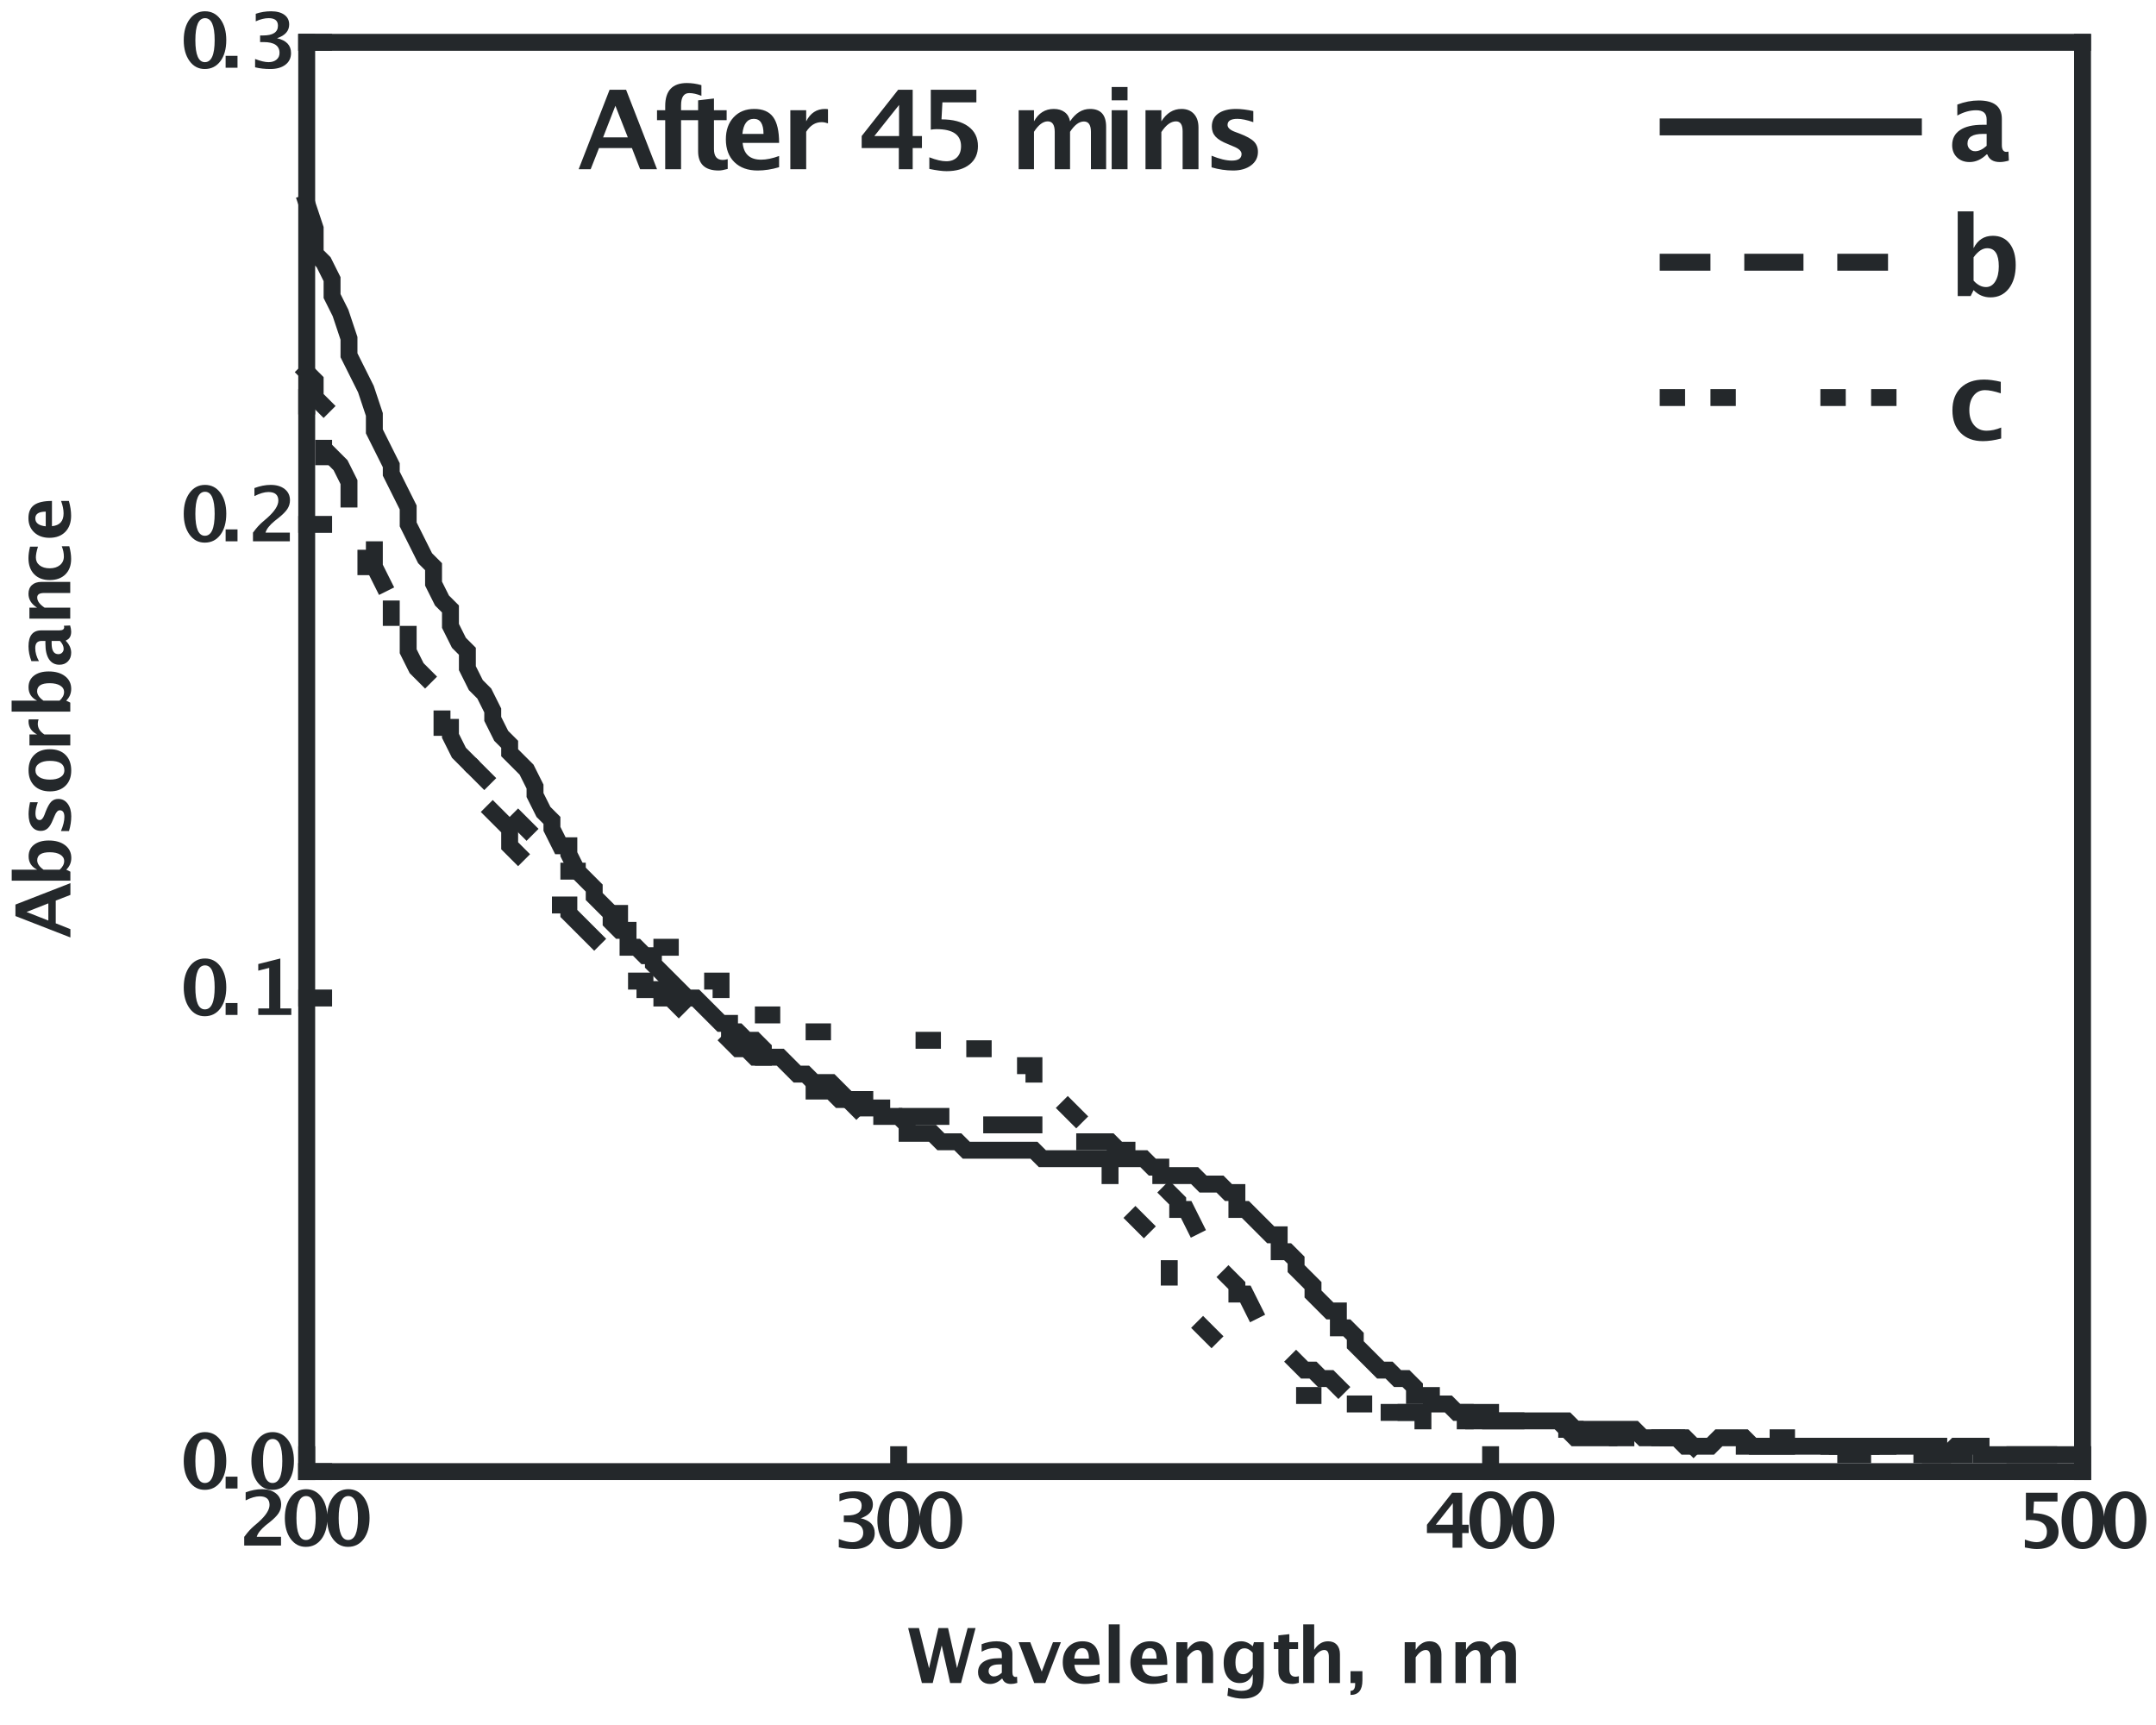 <?xml version="1.0" encoding="UTF-8"?>
<!DOCTYPE svg PUBLIC '-//W3C//DTD SVG 1.0//EN'
          'http://www.w3.org/TR/2001/REC-SVG-20010904/DTD/svg10.dtd'>
<svg stroke-dasharray="none" shape-rendering="auto" xmlns="http://www.w3.org/2000/svg" font-family="'Dialog'" text-rendering="auto" width="90" fill-opacity="1" color-interpolation="auto" color-rendering="auto" preserveAspectRatio="xMidYMid meet" font-size="12px" viewBox="0 0 90 72" fill="black" xmlns:xlink="http://www.w3.org/1999/xlink" stroke="black" image-rendering="auto" stroke-miterlimit="10" stroke-linecap="square" stroke-linejoin="miter" font-style="normal" stroke-width="1" height="72" stroke-dashoffset="0" font-weight="normal" stroke-opacity="1"
><!--Generated by the Batik Graphics2D SVG Generator--><defs id="genericDefs"
  /><g
  ><defs id="defs1"
    ><clipPath clipPathUnits="userSpaceOnUse" id="clipPath1"
      ><path d="M-0.953 -0.004 L190.365 -0.004 L190.365 151.633 L-0.953 151.633 L-0.953 -0.004 Z"
      /></clipPath
      ><clipPath clipPathUnits="userSpaceOnUse" id="clipPath2"
      ><path d="M-0.008 0 L-0.008 202.177 L253.393 202.177 L253.393 0 Z"
      /></clipPath
      ><clipPath clipPathUnits="userSpaceOnUse" id="clipPath3"
      ><path d="M-0.008 0 L-0.008 202.177 L253.297 202.177 L253.297 0 Z"
      /></clipPath
      ><clipPath clipPathUnits="userSpaceOnUse" id="clipPath4"
      ><path d="M-0.029 0 L-0.029 202.177 L253.372 202.177 L253.372 0 Z"
      /></clipPath
      ><clipPath clipPathUnits="userSpaceOnUse" id="clipPath5"
      ><path d="M-0.029 0 L-0.029 202.177 L253.276 202.177 L253.276 0 Z"
      /></clipPath
      ><clipPath clipPathUnits="userSpaceOnUse" id="clipPath6"
      ><path d="M-0.049 0 L-0.049 202.177 L253.351 202.177 L253.351 0 Z"
      /></clipPath
      ><clipPath clipPathUnits="userSpaceOnUse" id="clipPath7"
      ><path d="M-0.049 0 L-0.049 202.177 L253.256 202.177 L253.256 0 Z"
      /></clipPath
      ><clipPath clipPathUnits="userSpaceOnUse" id="clipPath8"
      ><path d="M-0.07 0 L-0.07 202.177 L253.331 202.177 L253.331 0 Z"
      /></clipPath
      ><clipPath clipPathUnits="userSpaceOnUse" id="clipPath9"
      ><path d="M-0.07 0 L-0.07 202.177 L253.235 202.177 L253.235 0 Z"
      /></clipPath
      ><clipPath clipPathUnits="userSpaceOnUse" id="clipPath10"
      ><path d="M-0.006 0 L-0.006 202.177 L253.395 202.177 L253.395 0 Z"
      /></clipPath
      ><clipPath clipPathUnits="userSpaceOnUse" id="clipPath11"
      ><path d="M-0.006 0 L-0.006 202.177 L253.299 202.177 L253.299 0 Z"
      /></clipPath
      ><clipPath clipPathUnits="userSpaceOnUse" id="clipPath12"
      ><path d="M0 0 L0 202.177 L253.333 202.177 L253.333 0 Z"
      /></clipPath
      ><clipPath clipPathUnits="userSpaceOnUse" id="clipPath13"
      ><path d="M0 0 L0 202.177 L253.23 202.177 L253.23 0 Z"
      /></clipPath
      ><clipPath clipPathUnits="userSpaceOnUse" id="clipPath14"
      ><path d="M-0.066 0 L-0.066 202.177 L253.334 202.177 L253.334 0 Z"
      /></clipPath
      ><clipPath clipPathUnits="userSpaceOnUse" id="clipPath15"
      ><path d="M-0.066 0 L-0.066 202.177 L253.238 202.177 L253.238 0 Z"
      /></clipPath
      ><clipPath clipPathUnits="userSpaceOnUse" id="clipPath16"
      ><path d="M-0.02 0 L-0.02 202.177 L253.381 202.177 L253.381 0 Z"
      /></clipPath
      ><clipPath clipPathUnits="userSpaceOnUse" id="clipPath17"
      ><path d="M-0.02 0 L-0.02 202.177 L253.285 202.177 L253.285 0 Z"
      /></clipPath
      ><clipPath clipPathUnits="userSpaceOnUse" id="clipPath18"
      ><path d="M118.029 104 L-84.202 104 L-84.202 357.333 L118.029 357.333 Z"
      /></clipPath
      ><clipPath clipPathUnits="userSpaceOnUse" id="clipPath19"
      ><path d="M118.029 104 L-84.202 104 L-84.202 357.23 L118.029 357.23 Z"
      /></clipPath
      ><clipPath clipPathUnits="userSpaceOnUse" id="clipPath20"
      ><path d="M112.028 98 L-90.203 98 L-90.203 351.333 L112.028 351.333 Z"
      /></clipPath
      ><clipPath clipPathUnits="userSpaceOnUse" id="clipPath21"
      ><path d="M112.028 98 L-90.203 98 L-90.203 351.23 L112.028 351.23 Z"
      /></clipPath
      ><clipPath clipPathUnits="userSpaceOnUse" id="clipPath22"
      ><path d="M106.026 92 L-96.205 92 L-96.205 345.333 L106.026 345.333 Z"
      /></clipPath
      ><clipPath clipPathUnits="userSpaceOnUse" id="clipPath23"
      ><path d="M106.026 92 L-96.205 92 L-96.205 345.23 L106.026 345.23 Z"
      /></clipPath
      ><clipPath clipPathUnits="userSpaceOnUse" id="clipPath24"
      ><path d="M101.025 87 L-101.206 87 L-101.206 340.333 L101.025 340.333 Z"
      /></clipPath
      ><clipPath clipPathUnits="userSpaceOnUse" id="clipPath25"
      ><path d="M101.025 87 L-101.206 87 L-101.206 340.23 L101.025 340.23 Z"
      /></clipPath
      ><clipPath clipPathUnits="userSpaceOnUse" id="clipPath26"
      ><path d="M96.024 82 L-106.207 82 L-106.207 335.333 L96.024 335.333 Z"
      /></clipPath
      ><clipPath clipPathUnits="userSpaceOnUse" id="clipPath27"
      ><path d="M96.024 82 L-106.207 82 L-106.207 335.23 L96.024 335.23 Z"
      /></clipPath
      ><clipPath clipPathUnits="userSpaceOnUse" id="clipPath28"
      ><path d="M92.022 78 L-110.209 78 L-110.209 331.333 L92.022 331.333 Z"
      /></clipPath
      ><clipPath clipPathUnits="userSpaceOnUse" id="clipPath29"
      ><path d="M92.022 78 L-110.209 78 L-110.209 331.23 L92.022 331.23 Z"
      /></clipPath
      ><clipPath clipPathUnits="userSpaceOnUse" id="clipPath30"
      ><path d="M86.021 72 L-116.21 72 L-116.21 325.333 L86.021 325.333 Z"
      /></clipPath
      ><clipPath clipPathUnits="userSpaceOnUse" id="clipPath31"
      ><path d="M86.021 72 L-116.21 72 L-116.21 325.23 L86.021 325.23 Z"
      /></clipPath
      ><clipPath clipPathUnits="userSpaceOnUse" id="clipPath32"
      ><path d="M81.02 67 L-121.211 67 L-121.211 320.333 L81.02 320.333 Z"
      /></clipPath
      ><clipPath clipPathUnits="userSpaceOnUse" id="clipPath33"
      ><path d="M81.02 67 L-121.211 67 L-121.211 320.23 L81.02 320.23 Z"
      /></clipPath
      ><clipPath clipPathUnits="userSpaceOnUse" id="clipPath34"
      ><path d="M76.018 62 L-126.213 62 L-126.213 315.333 L76.018 315.333 Z"
      /></clipPath
      ><clipPath clipPathUnits="userSpaceOnUse" id="clipPath35"
      ><path d="M76.018 62 L-126.213 62 L-126.213 315.23 L76.018 315.23 Z"
      /></clipPath
      ><clipPath clipPathUnits="userSpaceOnUse" id="clipPath36"
      ><path d="M71.017 57 L-131.214 57 L-131.214 310.333 L71.017 310.333 Z"
      /></clipPath
      ><clipPath clipPathUnits="userSpaceOnUse" id="clipPath37"
      ><path d="M71.017 57 L-131.214 57 L-131.214 310.23 L71.017 310.23 Z"
      /></clipPath
      ><clipPath clipPathUnits="userSpaceOnUse" id="clipPath38"
      ><path d="M-0.031 0 L-0.031 202.177 L253.37 202.177 L253.37 0 Z"
      /></clipPath
      ><clipPath clipPathUnits="userSpaceOnUse" id="clipPath39"
      ><path d="M-0.031 0 L-0.031 202.177 L253.274 202.177 L253.274 0 Z"
      /></clipPath
    ></defs
    ><g fill="rgb(36,40,43)" transform="scale(0.47,0.47) translate(0.953,0.004) matrix(0.75,0,0,0.75,0.006,0)" stroke="rgb(36,40,43)"
    ><path d="M27.641 183 L27.641 181.969 L27.719 181.875 Q28.234 181.172 28.781 180.703 L29.328 180.234 Q30.641 179.062 30.641 178.188 Q30.641 177.172 29.469 177.172 Q28.766 177.172 27.812 177.656 L27.812 176.703 Q28.812 176.328 29.734 176.328 Q30.766 176.328 31.391 176.82 Q32.016 177.312 32.016 178.141 Q32.016 178.703 31.711 179.172 Q31.406 179.641 30.641 180.25 L30.203 180.594 Q29.297 181.344 29.125 181.969 L32 181.969 L32 183 L27.641 183 ZM34.938 183.156 Q33.828 183.156 33.141 182.211 Q32.453 181.266 32.453 179.75 Q32.453 178.219 33.148 177.273 Q33.844 176.328 34.969 176.328 Q36.094 176.328 36.789 177.266 Q37.484 178.203 37.484 179.734 Q37.484 181.297 36.789 182.227 Q36.094 183.156 34.938 183.156 ZM34.953 182.344 Q36.109 182.344 36.109 179.75 Q36.109 177.141 34.969 177.141 Q33.828 177.141 33.828 179.75 Q33.828 182.344 34.953 182.344 ZM39.938 183.156 Q38.828 183.156 38.141 182.211 Q37.453 181.266 37.453 179.75 Q37.453 178.219 38.148 177.273 Q38.844 176.328 39.969 176.328 Q41.094 176.328 41.789 177.266 Q42.484 178.203 42.484 179.734 Q42.484 181.297 41.789 182.227 Q41.094 183.156 39.938 183.156 ZM39.953 182.344 Q41.109 182.344 41.109 179.75 Q41.109 177.141 39.969 177.141 Q38.828 177.141 38.828 179.75 Q38.828 182.344 39.953 182.344 Z" stroke="none" clip-path="url(#clipPath3)"
    /></g
    ><g fill="rgb(36,40,43)" transform="matrix(0.353,0,0,0.353,0.459,0.002)" stroke="rgb(36,40,43)"
    ><path d="M97.891 182.953 L97.891 181.969 Q98.859 182.344 99.484 182.344 Q100.062 182.344 100.422 182.047 Q100.781 181.75 100.781 181.25 Q100.781 179.969 98.891 179.969 L98.484 179.969 L98.484 179.188 L98.828 179.188 Q100.594 179.188 100.594 178.031 Q100.594 177.141 99.5 177.141 Q98.781 177.141 97.969 177.516 L97.969 176.625 Q98.828 176.328 99.781 176.328 Q100.781 176.328 101.352 176.742 Q101.922 177.156 101.922 177.891 Q101.922 179.031 100.484 179.516 Q102.141 179.891 102.141 181.266 Q102.141 182.141 101.477 182.648 Q100.812 183.156 99.688 183.156 Q98.719 183.156 97.891 182.953 ZM104.938 183.156 Q103.828 183.156 103.141 182.211 Q102.453 181.266 102.453 179.75 Q102.453 178.219 103.148 177.273 Q103.844 176.328 104.969 176.328 Q106.094 176.328 106.789 177.266 Q107.484 178.203 107.484 179.734 Q107.484 181.297 106.789 182.227 Q106.094 183.156 104.938 183.156 ZM104.953 182.344 Q106.109 182.344 106.109 179.75 Q106.109 177.141 104.969 177.141 Q103.828 177.141 103.828 179.75 Q103.828 182.344 104.953 182.344 ZM109.938 183.156 Q108.828 183.156 108.141 182.211 Q107.453 181.266 107.453 179.75 Q107.453 178.219 108.148 177.273 Q108.844 176.328 109.969 176.328 Q111.094 176.328 111.789 177.266 Q112.484 178.203 112.484 179.734 Q112.484 181.297 111.789 182.227 Q111.094 183.156 109.938 183.156 ZM109.953 182.344 Q111.109 182.344 111.109 179.75 Q111.109 177.141 109.969 177.141 Q108.828 177.141 108.828 179.75 Q108.828 182.344 109.953 182.344 Z" stroke="none" clip-path="url(#clipPath5)"
    /></g
    ><g fill="rgb(36,40,43)" transform="matrix(0.353,0,0,0.353,0.466,0.002)" stroke="rgb(36,40,43)"
    ><path d="M170.453 183 L170.453 181.266 L167.422 181.266 L167.422 180.281 L170.406 176.5 L171.594 176.5 L171.594 180.281 L172.359 180.281 L172.359 181.266 L171.594 181.266 L171.594 183 L170.453 183 ZM168.469 180.281 L170.484 180.281 L170.484 177.734 L168.469 180.281 ZM174.938 183.156 Q173.828 183.156 173.141 182.211 Q172.453 181.266 172.453 179.75 Q172.453 178.219 173.148 177.273 Q173.844 176.328 174.969 176.328 Q176.094 176.328 176.789 177.266 Q177.484 178.203 177.484 179.734 Q177.484 181.297 176.789 182.227 Q176.094 183.156 174.938 183.156 ZM174.953 182.344 Q176.109 182.344 176.109 179.75 Q176.109 177.141 174.969 177.141 Q173.828 177.141 173.828 179.75 Q173.828 182.344 174.953 182.344 ZM179.938 183.156 Q178.828 183.156 178.141 182.211 Q177.453 181.266 177.453 179.75 Q177.453 178.219 178.148 177.273 Q178.844 176.328 179.969 176.328 Q181.094 176.328 181.789 177.266 Q182.484 178.203 182.484 179.734 Q182.484 181.297 181.789 182.227 Q181.094 183.156 179.938 183.156 ZM179.953 182.344 Q181.109 182.344 181.109 179.75 Q181.109 177.141 179.969 177.141 Q178.828 177.141 178.828 179.75 Q178.828 182.344 179.953 182.344 Z" stroke="none" clip-path="url(#clipPath7)"
    /></g
    ><g fill="rgb(36,40,43)" transform="matrix(0.353,0,0,0.353,0.473,0.002)" stroke="rgb(36,40,43)"
    ><path d="M238.109 182.969 L238.109 182.031 Q238.953 182.344 239.5 182.344 Q240.062 182.344 240.391 182.016 Q240.719 181.688 240.719 181.125 Q240.719 179.719 238.703 179.719 Q238.469 179.719 238.234 179.766 L238.234 176.5 L241.969 176.5 L241.969 177.531 L239.188 177.531 L239.109 178.922 Q240.516 178.922 241.305 179.5 Q242.094 180.078 242.094 181.109 Q242.094 182.062 241.406 182.609 Q240.719 183.156 239.516 183.156 Q239.016 183.156 238.109 182.969 ZM244.938 183.156 Q243.828 183.156 243.141 182.211 Q242.453 181.266 242.453 179.75 Q242.453 178.219 243.148 177.273 Q243.844 176.328 244.969 176.328 Q246.094 176.328 246.789 177.266 Q247.484 178.203 247.484 179.734 Q247.484 181.297 246.789 182.227 Q246.094 183.156 244.938 183.156 ZM244.953 182.344 Q246.109 182.344 246.109 179.75 Q246.109 177.141 244.969 177.141 Q243.828 177.141 243.828 179.75 Q243.828 182.344 244.953 182.344 ZM249.938 183.156 Q248.828 183.156 248.141 182.211 Q247.453 181.266 247.453 179.75 Q247.453 178.219 248.148 177.273 Q248.844 176.328 249.969 176.328 Q251.094 176.328 251.789 177.266 Q252.484 178.203 252.484 179.734 Q252.484 181.297 251.789 182.227 Q251.094 183.156 249.938 183.156 ZM249.953 182.344 Q251.109 182.344 251.109 179.75 Q251.109 177.141 249.969 177.141 Q248.828 177.141 248.828 179.75 Q248.828 182.344 249.953 182.344 Z" stroke="none" clip-path="url(#clipPath9)"
    /></g
    ><g fill="rgb(36,40,43)" transform="matrix(0.353,0,0,0.353,0.45,0.002)" stroke="rgb(36,40,43)"
    ><path d="M22.938 176.156 Q21.828 176.156 21.141 175.211 Q20.453 174.266 20.453 172.75 Q20.453 171.219 21.148 170.273 Q21.844 169.328 22.969 169.328 Q24.094 169.328 24.789 170.266 Q25.484 171.203 25.484 172.734 Q25.484 174.297 24.789 175.227 Q24.094 176.156 22.938 176.156 ZM22.953 175.344 Q24.109 175.344 24.109 172.75 Q24.109 170.141 22.969 170.141 Q21.828 170.141 21.828 172.75 Q21.828 175.344 22.953 175.344 ZM25.406 176 L25.406 174.594 L26.812 174.594 L26.812 176 L25.406 176 ZM30.938 176.156 Q29.828 176.156 29.141 175.211 Q28.453 174.266 28.453 172.75 Q28.453 171.219 29.148 170.273 Q29.844 169.328 30.969 169.328 Q32.094 169.328 32.789 170.266 Q33.484 171.203 33.484 172.734 Q33.484 174.297 32.789 175.227 Q32.094 176.156 30.938 176.156 ZM30.953 175.344 Q32.109 175.344 32.109 172.75 Q32.109 170.141 30.969 170.141 Q29.828 170.141 29.828 172.75 Q29.828 175.344 30.953 175.344 Z" stroke="none" clip-path="url(#clipPath11)"
    /></g
    ><g fill="rgb(36,40,43)" transform="matrix(0.353,0,0,0.353,0.45,0.002)" stroke="rgb(36,40,43)"
    ><path d="M22.938 120.156 Q21.828 120.156 21.141 119.211 Q20.453 118.266 20.453 116.75 Q20.453 115.219 21.148 114.273 Q21.844 113.328 22.969 113.328 Q24.094 113.328 24.789 114.266 Q25.484 115.203 25.484 116.734 Q25.484 118.297 24.789 119.227 Q24.094 120.156 22.938 120.156 ZM22.953 119.344 Q24.109 119.344 24.109 116.75 Q24.109 114.141 22.969 114.141 Q21.828 114.141 21.828 116.75 Q21.828 119.344 22.953 119.344 ZM25.406 120 L25.406 118.594 L26.812 118.594 L26.812 120 L25.406 120 ZM29.266 120 L29.266 119.234 L30.562 119.234 L30.562 114.438 L29.266 114.766 L29.266 113.984 L31.875 113.328 L31.875 119.234 L33.172 119.234 L33.172 120 L29.266 120 Z" stroke="none" clip-path="url(#clipPath11)"
    /></g
    ><g fill="rgb(36,40,43)" transform="matrix(0.353,0,0,0.353,0.45,0.002)" stroke="rgb(36,40,43)"
    ><path d="M22.938 64.156 Q21.828 64.156 21.141 63.211 Q20.453 62.266 20.453 60.75 Q20.453 59.219 21.148 58.273 Q21.844 57.328 22.969 57.328 Q24.094 57.328 24.789 58.266 Q25.484 59.203 25.484 60.734 Q25.484 62.297 24.789 63.227 Q24.094 64.156 22.938 64.156 ZM22.953 63.344 Q24.109 63.344 24.109 60.75 Q24.109 58.141 22.969 58.141 Q21.828 58.141 21.828 60.75 Q21.828 63.344 22.953 63.344 ZM25.406 64 L25.406 62.594 L26.812 62.594 L26.812 64 L25.406 64 ZM28.641 64 L28.641 62.969 L28.719 62.875 Q29.234 62.172 29.781 61.703 L30.328 61.234 Q31.641 60.062 31.641 59.188 Q31.641 58.172 30.469 58.172 Q29.766 58.172 28.812 58.656 L28.812 57.703 Q29.812 57.328 30.734 57.328 Q31.766 57.328 32.391 57.82 Q33.016 58.312 33.016 59.141 Q33.016 59.703 32.711 60.172 Q32.406 60.641 31.641 61.25 L31.203 61.594 Q30.297 62.344 30.125 62.969 L33 62.969 L33 64 L28.641 64 Z" stroke="none" clip-path="url(#clipPath11)"
    /></g
    ><g fill="rgb(36,40,43)" transform="matrix(0.353,0,0,0.353,0.45,0.002)" stroke="rgb(36,40,43)"
    ><path d="M22.938 8.156 Q21.828 8.156 21.141 7.211 Q20.453 6.266 20.453 4.75 Q20.453 3.219 21.148 2.273 Q21.844 1.328 22.969 1.328 Q24.094 1.328 24.789 2.266 Q25.484 3.203 25.484 4.734 Q25.484 6.297 24.789 7.227 Q24.094 8.156 22.938 8.156 ZM22.953 7.344 Q24.109 7.344 24.109 4.75 Q24.109 2.141 22.969 2.141 Q21.828 2.141 21.828 4.75 Q21.828 7.344 22.953 7.344 ZM25.406 8 L25.406 6.594 L26.812 6.594 L26.812 8 L25.406 8 ZM28.891 7.953 L28.891 6.969 Q29.859 7.344 30.484 7.344 Q31.062 7.344 31.422 7.047 Q31.781 6.75 31.781 6.25 Q31.781 4.969 29.891 4.969 L29.484 4.969 L29.484 4.188 L29.828 4.188 Q31.594 4.188 31.594 3.031 Q31.594 2.141 30.5 2.141 Q29.781 2.141 28.969 2.516 L28.969 1.625 Q29.828 1.328 30.781 1.328 Q31.781 1.328 32.352 1.742 Q32.922 2.156 32.922 2.891 Q32.922 4.031 31.484 4.516 Q33.141 4.891 33.141 6.266 Q33.141 7.141 32.477 7.648 Q31.812 8.156 30.688 8.156 Q29.719 8.156 28.891 7.953 Z" stroke="none" clip-path="url(#clipPath11)"
    /></g
    ><g fill="rgb(36,40,43)" stroke-width="2" transform="matrix(0.353,0,0,0.353,0.448,0.002)" stroke-linecap="butt" stroke="rgb(36,40,43)"
    ><path fill="none" d="M35 174 L35 172" clip-path="url(#clipPath13)"
    /></g
    ><g fill="rgb(36,40,43)" stroke-width="2" transform="matrix(0.353,0,0,0.353,0.448,0.002)" stroke-linecap="butt" stroke="rgb(36,40,43)"
    ><path fill="none" d="M70 174 L70 174" clip-path="url(#clipPath13)"
    /></g
    ><g fill="rgb(36,40,43)" stroke-width="2" transform="matrix(0.353,0,0,0.353,0.448,0.002)" stroke-linecap="butt" stroke="rgb(36,40,43)"
    ><path fill="none" d="M105 174 L105 172" clip-path="url(#clipPath13)"
    /></g
    ><g fill="rgb(36,40,43)" stroke-width="2" transform="matrix(0.353,0,0,0.353,0.448,0.002)" stroke-linecap="butt" stroke="rgb(36,40,43)"
    ><path fill="none" d="M140 174 L140 174" clip-path="url(#clipPath13)"
    /></g
    ><g fill="rgb(36,40,43)" stroke-width="2" transform="matrix(0.353,0,0,0.353,0.448,0.002)" stroke-linecap="butt" stroke="rgb(36,40,43)"
    ><path fill="none" d="M175 174 L175 172" clip-path="url(#clipPath13)"
    /></g
    ><g fill="rgb(36,40,43)" stroke-width="2" transform="matrix(0.353,0,0,0.353,0.448,0.002)" stroke-linecap="butt" stroke="rgb(36,40,43)"
    ><path fill="none" d="M210 174 L210 174" clip-path="url(#clipPath13)"
    /></g
    ><g fill="rgb(36,40,43)" stroke-width="2" transform="matrix(0.353,0,0,0.353,0.448,0.002)" stroke-linecap="butt" stroke="rgb(36,40,43)"
    ><path fill="none" d="M245 174 L245 172" clip-path="url(#clipPath13)"
    /></g
    ><g fill="rgb(36,40,43)" stroke-width="2" transform="matrix(0.353,0,0,0.353,0.448,0.002)" stroke-linecap="butt" stroke="rgb(36,40,43)"
    ><path fill="none" d="M35 174 L245 174" clip-path="url(#clipPath13)"
    /></g
    ><g fill="rgb(36,40,43)" stroke-width="2" transform="matrix(0.353,0,0,0.353,0.448,0.002)" stroke-linecap="butt" stroke="rgb(36,40,43)"
    ><path fill="none" d="M35 5 L245 5" clip-path="url(#clipPath13)"
    /></g
    ><g fill="rgb(36,40,43)" stroke-width="2" transform="matrix(0.353,0,0,0.353,0.448,0.002)" stroke-linecap="butt" stroke="rgb(36,40,43)"
    ><path fill="none" d="M35 174 L37 174" clip-path="url(#clipPath13)"
    /></g
    ><g fill="rgb(36,40,43)" stroke-width="2" transform="matrix(0.353,0,0,0.353,0.448,0.002)" stroke-linecap="butt" stroke="rgb(36,40,43)"
    ><path fill="none" d="M35 146 L35 146" clip-path="url(#clipPath13)"
    /></g
    ><g fill="rgb(36,40,43)" stroke-width="2" transform="matrix(0.353,0,0,0.353,0.448,0.002)" stroke-linecap="butt" stroke="rgb(36,40,43)"
    ><path fill="none" d="M35 118 L37 118" clip-path="url(#clipPath13)"
    /></g
    ><g fill="rgb(36,40,43)" stroke-width="2" transform="matrix(0.353,0,0,0.353,0.448,0.002)" stroke-linecap="butt" stroke="rgb(36,40,43)"
    ><path fill="none" d="M35 90 L35 90" clip-path="url(#clipPath13)"
    /></g
    ><g fill="rgb(36,40,43)" stroke-width="2" transform="matrix(0.353,0,0,0.353,0.448,0.002)" stroke-linecap="butt" stroke="rgb(36,40,43)"
    ><path fill="none" d="M35 62 L37 62" clip-path="url(#clipPath13)"
    /></g
    ><g fill="rgb(36,40,43)" stroke-width="2" transform="matrix(0.353,0,0,0.353,0.448,0.002)" stroke-linecap="butt" stroke="rgb(36,40,43)"
    ><path fill="none" d="M35 33 L35 33" clip-path="url(#clipPath13)"
    /></g
    ><g fill="rgb(36,40,43)" stroke-width="2" transform="matrix(0.353,0,0,0.353,0.448,0.002)" stroke-linecap="butt" stroke="rgb(36,40,43)"
    ><path fill="none" d="M35 5 L37 5" clip-path="url(#clipPath13)"
    /></g
    ><g fill="rgb(36,40,43)" stroke-width="2" transform="matrix(0.353,0,0,0.353,0.448,0.002)" stroke-linecap="butt" stroke="rgb(36,40,43)"
    ><path fill="none" d="M35 174 L35 5" clip-path="url(#clipPath13)"
    /></g
    ><g fill="rgb(36,40,43)" stroke-width="2" transform="matrix(0.353,0,0,0.353,0.448,0.002)" stroke-linecap="butt" stroke="rgb(36,40,43)"
    ><path fill="none" d="M245 174 L245 5" clip-path="url(#clipPath13)"
    /></g
    ><g fill="rgb(36,40,43)" stroke-width="2" transform="matrix(0.353,0,0,0.353,0.448,0.002)" stroke-linecap="butt" stroke="rgb(36,40,43)"
    ><path fill="none" d="M35 24 L36 27 L36 30 L37 31 L38 33 L38 35 L39 37 L40 40 L40 42 L41 44 L42 46 L43 49 L43 51 L44 53 L45 55 L45 56 L46 58 L47 60 L47 62 L48 64 L49 66 L50 67 L50 69 L51 71 L52 72 L52 74 L53 76 L54 77 L54 79 L55 81 L56 82 L57 84 L57 85 L58 87 L59 88 L59 89 L60 90 L61 91 L62 93 L62 94 L63 96 L64 97 L64 98 L65 100 L66 100 L66 101 L67 103 L68 104 L69 105 L69 106 L70 107 L71 108 L71 109 L72 110 L73 110 L73 112 L74 112 L75 113 L76 113 L76 114 L77 115 L78 116 L78 116 L79 117 L80 118 L80 118 L81 118 L82 119 L82 119 L83 120 L84 121 L85 121 L85 122 L86 122 L87 123 L87 123 L88 123 L89 124 L89 125 L90 125 L91 125 L92 126 L92 126 L93 127 L94 127 L94 127 L95 128 L96 128 L96 128 L97 128 L98 129 L99 130 L99 130 L100 130 L101 130 L101 131 L102 131 L103 131 L103 132 L104 132 L105 132 L106 133 L106 134 L107 134 L108 134 L108 134 L109 134 L110 135 L110 135 L111 135 L112 135 L113 136 L113 136 L114 136 L115 136 L115 136 L116 136 L117 136 L117 136 L118 136 L119 136 L120 136 L120 136 L121 136 L122 137 L122 137 L123 137 L124 137 L124 137 L125 137 L126 137 L127 137 L127 137 L128 137 L129 137 L129 137 L130 137 L131 137 L131 137 L132 137 L133 137 L133 137 L134 137 L135 138 L136 138 L136 139 L137 139 L138 139 L138 139 L139 139 L140 139 L140 139 L141 140 L142 140 L143 140 L143 140 L144 141 L145 141 L145 143 L146 143 L147 144 L147 144 L148 145 L149 146 L150 146 L150 148 L151 148 L152 149 L152 150 L153 151 L154 152 L154 153 L155 154 L156 155 L157 155 L157 157 L158 157 L159 158 L159 159 L160 160 L161 161 L161 161 L162 162 L163 162 L164 163 L164 163 L165 163 L166 164 L166 165 L167 165 L168 165 L168 166 L169 166 L170 166 L171 167 L171 167 L172 167 L173 167 L173 167 L174 167 L175 167 L175 168 L176 168 L177 168 L178 168 L178 168 L179 168 L180 168 L180 168 L181 168 L182 168 L182 168 L183 168 L184 168 L185 169 L185 169 L186 169 L187 169 L187 169 L188 169 L189 169 L189 169 L190 169 L191 169 L192 169 L192 169 L193 170 L194 170 L194 170 L195 170 L196 170 L196 170 L197 170 L198 171 L199 171 L199 171 L200 171 L201 171 L201 171 L202 170 L203 170 L203 170 L204 170 L205 170 L206 171 L206 171 L207 171 L208 171 L208 171 L209 171 L210 171 L210 171 L211 171 L212 171 L213 171 L213 171 L214 171 L215 171 L215 171 L216 171 L217 171 L217 171 L218 171 L219 171 L220 171 L220 171 L221 171 L222 171 L222 171 L223 171 L224 171 L224 171 L225 171 L226 171 L227 171 L227 172 L228 172 L229 172 L229 172 L230 171 L231 171 L231 171 L232 171 L233 171 L233 172 L234 172 L235 172 L236 172 L236 172 L237 172 L238 172 L238 172 L239 172 L240 172 L240 172 L241 172 L242 172 L243 172 L243 172 L244 172 L245 172 L245 172" clip-path="url(#clipPath13)"
    /></g
    ><g fill="rgb(36,40,43)" stroke-width="2" transform="matrix(0.353,0,0,0.353,0.448,0.002)" stroke-linecap="butt" stroke="rgb(36,40,43)"
    ><path fill="none" d="M35 44 L36 45 L36 47 L37 48" clip-path="url(#clipPath13)"
    /></g
    ><g fill="rgb(36,40,43)" stroke-width="2" transform="matrix(0.353,0,0,0.353,0.448,0.002)" stroke-linecap="butt" stroke="rgb(36,40,43)"
    ><path fill="none" d="M38 54 L38 54 L39 55 L40 57 L40 59" clip-path="url(#clipPath13)"
    /></g
    ><g fill="rgb(36,40,43)" stroke-width="2" transform="matrix(0.353,0,0,0.353,0.448,0.002)" stroke-linecap="butt" stroke="rgb(36,40,43)"
    ><path fill="none" d="M43 65 L43 65 L43 67 L44 69 L44 69" clip-path="url(#clipPath13)"
    /></g
    ><g fill="rgb(36,40,43)" stroke-width="2" transform="matrix(0.353,0,0,0.353,0.448,0.002)" stroke-linecap="butt" stroke="rgb(36,40,43)"
    ><path fill="none" d="M47 75 L47 75 L47 77 L48 79 L49 80" clip-path="url(#clipPath13)"
    /></g
    ><g fill="rgb(36,40,43)" stroke-width="2" transform="matrix(0.353,0,0,0.353,0.448,0.002)" stroke-linecap="butt" stroke="rgb(36,40,43)"
    ><path fill="none" d="M52 86 L52 87 L53 89 L54 90 L54 90" clip-path="url(#clipPath13)"
    /></g
    ><g fill="rgb(36,40,43)" stroke-width="2" transform="matrix(0.353,0,0,0.353,0.448,0.002)" stroke-linecap="butt" stroke="rgb(36,40,43)"
    ><path fill="none" d="M57 96 L58 97 L59 98 L59 100 L60 101" clip-path="url(#clipPath13)"
    /></g
    ><g fill="rgb(36,40,43)" stroke-width="2" transform="matrix(0.353,0,0,0.353,0.448,0.002)" stroke-linecap="butt" stroke="rgb(36,40,43)"
    ><path fill="none" d="M65 107 L65 107 L66 107 L66 108 L67 109 L68 110 L68 110 L69 111" clip-path="url(#clipPath13)"
    /></g
    ><g fill="rgb(36,40,43)" stroke-width="2" transform="matrix(0.353,0,0,0.353,0.448,0.002)" stroke-linecap="butt" stroke="rgb(36,40,43)"
    ><path fill="none" d="M74 116 L75 116 L75 117 L76 117 L77 117 L77 118 L78 118 L79 119" clip-path="url(#clipPath13)"
    /></g
    ><g fill="rgb(36,40,43)" stroke-width="2" transform="matrix(0.353,0,0,0.353,0.448,0.002)" stroke-linecap="butt" stroke="rgb(36,40,43)"
    ><path fill="none" d="M85 123 L85 123 L86 124 L87 124 L87 124 L88 125 L89 125 L89 125" clip-path="url(#clipPath13)"
    /></g
    ><g fill="rgb(36,40,43)" stroke-width="2" transform="matrix(0.353,0,0,0.353,0.448,0.002)" stroke-linecap="butt" stroke="rgb(36,40,43)"
    ><path fill="none" d="M95 129 L96 129 L96 129 L97 129 L98 130 L98 130 L99 130 L100 131" clip-path="url(#clipPath13)"
    /></g
    ><g fill="rgb(36,40,43)" stroke-width="2" transform="matrix(0.353,0,0,0.353,0.448,0.002)" stroke-linecap="butt" stroke="rgb(36,40,43)"
    ><path fill="none" d="M106 132 L106 132 L107 132 L108 132 L108 132 L109 132 L110 132 L110 132 L110 132" clip-path="url(#clipPath13)"
    /></g
    ><g fill="rgb(36,40,43)" stroke-width="2" transform="matrix(0.353,0,0,0.353,0.448,0.002)" stroke-linecap="butt" stroke="rgb(36,40,43)"
    ><path fill="none" d="M116 133 L117 133 L117 133 L118 133 L119 133 L119 133 L120 133 L121 133 L121 133" clip-path="url(#clipPath13)"
    /></g
    ><g fill="rgb(36,40,43)" stroke-width="2" transform="matrix(0.353,0,0,0.353,0.448,0.002)" stroke-linecap="butt" stroke="rgb(36,40,43)"
    ><path fill="none" d="M127 135 L127 135 L128 135 L128 135 L129 135 L130 135 L131 136 L131 136 L132 136" clip-path="url(#clipPath13)"
    /></g
    ><g fill="rgb(36,40,43)" stroke-width="2" transform="matrix(0.353,0,0,0.353,0.448,0.002)" stroke-linecap="butt" stroke="rgb(36,40,43)"
    ><path fill="none" d="M137 141 L138 142 L138 143 L139 143 L140 145 L140 145" clip-path="url(#clipPath13)"
    /></g
    ><g fill="rgb(36,40,43)" stroke-width="2" transform="matrix(0.353,0,0,0.353,0.448,0.002)" stroke-linecap="butt" stroke="rgb(36,40,43)"
    ><path fill="none" d="M144 151 L145 152 L145 153 L146 153 L147 155 L147 155 L147 155" clip-path="url(#clipPath13)"
    /></g
    ><g fill="rgb(36,40,43)" stroke-width="2" transform="matrix(0.353,0,0,0.353,0.448,0.002)" stroke-linecap="butt" stroke="rgb(36,40,43)"
    ><path fill="none" d="M152 161 L153 162 L154 162 L154 162 L155 163 L156 163 L156 163 L157 164" clip-path="url(#clipPath13)"
    /></g
    ><g fill="rgb(36,40,43)" stroke-width="2" transform="matrix(0.353,0,0,0.353,0.448,0.002)" stroke-linecap="butt" stroke="rgb(36,40,43)"
    ><path fill="none" d="M163 167 L164 167 L164 167 L165 167 L166 167 L166 167 L167 167 L167 168" clip-path="url(#clipPath13)"
    /></g
    ><g fill="rgb(36,40,43)" stroke-width="2" transform="matrix(0.353,0,0,0.353,0.448,0.002)" stroke-linecap="butt" stroke="rgb(36,40,43)"
    ><path fill="none" d="M173 168 L174 168 L175 168 L175 168 L176 168 L177 168 L177 168 L178 168" clip-path="url(#clipPath13)"
    /></g
    ><g fill="rgb(36,40,43)" stroke-width="2" transform="matrix(0.353,0,0,0.353,0.448,0.002)" stroke-linecap="butt" stroke="rgb(36,40,43)"
    ><path fill="none" d="M184 169 L184 169 L185 170 L186 170 L187 170 L187 170 L188 170 L189 170" clip-path="url(#clipPath13)"
    /></g
    ><g fill="rgb(36,40,43)" stroke-width="2" transform="matrix(0.353,0,0,0.353,0.448,0.002)" stroke-linecap="butt" stroke="rgb(36,40,43)"
    ><path fill="none" d="M195 170 L195 170 L196 170 L196 170 L197 170 L198 170 L198 170 L199 171" clip-path="url(#clipPath13)"
    /></g
    ><g fill="rgb(36,40,43)" stroke-width="2" transform="matrix(0.353,0,0,0.353,0.448,0.002)" stroke-linecap="butt" stroke="rgb(36,40,43)"
    ><path fill="none" d="M205 171 L205 171 L206 171 L207 171 L208 171 L208 171 L209 171 L210 171" clip-path="url(#clipPath13)"
    /></g
    ><g fill="rgb(36,40,43)" stroke-width="2" transform="matrix(0.353,0,0,0.353,0.448,0.002)" stroke-linecap="butt" stroke="rgb(36,40,43)"
    ><path fill="none" d="M216 171 L216 171 L217 171 L217 172 L218 172 L219 172 L219 171 L220 171 L220 171" clip-path="url(#clipPath13)"
    /></g
    ><g fill="rgb(36,40,43)" stroke-width="2" transform="matrix(0.353,0,0,0.353,0.448,0.002)" stroke-linecap="butt" stroke="rgb(36,40,43)"
    ><path fill="none" d="M226 172 L226 172 L227 172 L228 172 L228 172 L229 172 L230 172 L231 172 L231 172" clip-path="url(#clipPath13)"
    /></g
    ><g fill="rgb(36,40,43)" stroke-width="2" transform="matrix(0.353,0,0,0.353,0.448,0.002)" stroke-linecap="butt" stroke="rgb(36,40,43)"
    ><path fill="none" d="M237 172 L237 172 L238 172 L238 172 L239 172 L240 172 L240 172 L241 172 L241 172" clip-path="url(#clipPath13)"
    /></g
    ><g fill="rgb(36,40,43)" stroke-width="2" transform="matrix(0.353,0,0,0.353,0.448,0.002)" stroke-linecap="butt" stroke="rgb(36,40,43)"
    ><path fill="none" d="M35 47 L35 48" clip-path="url(#clipPath13)"
    /></g
    ><g fill="rgb(36,40,43)" stroke-width="2" transform="matrix(0.353,0,0,0.353,0.448,0.002)" stroke-linecap="butt" stroke="rgb(36,40,43)"
    ><path fill="none" d="M37 53 L37 54" clip-path="url(#clipPath13)"
    /></g
    ><g fill="rgb(36,40,43)" stroke-width="2" transform="matrix(0.353,0,0,0.353,0.448,0.002)" stroke-linecap="butt" stroke="rgb(36,40,43)"
    ><path fill="none" d="M40 60 L40 60" clip-path="url(#clipPath13)"
    /></g
    ><g fill="rgb(36,40,43)" stroke-width="2" transform="matrix(0.353,0,0,0.353,0.448,0.002)" stroke-linecap="butt" stroke="rgb(36,40,43)"
    ><path fill="none" d="M42 66 L42 67" clip-path="url(#clipPath13)"
    /></g
    ><g fill="rgb(36,40,43)" stroke-width="2" transform="matrix(0.353,0,0,0.353,0.448,0.002)" stroke-linecap="butt" stroke="rgb(36,40,43)"
    ><path fill="none" d="M45 72 L45 73" clip-path="url(#clipPath13)"
    /></g
    ><g fill="rgb(36,40,43)" stroke-width="2" transform="matrix(0.353,0,0,0.353,0.448,0.002)" stroke-linecap="butt" stroke="rgb(36,40,43)"
    ><path fill="none" d="M48 79 L48 79" clip-path="url(#clipPath13)"
    /></g
    ><g fill="rgb(36,40,43)" stroke-width="2" transform="matrix(0.353,0,0,0.353,0.448,0.002)" stroke-linecap="butt" stroke="rgb(36,40,43)"
    ><path fill="none" d="M51 85 L51 85 L51 86" clip-path="url(#clipPath13)"
    /></g
    ><g fill="rgb(36,40,43)" stroke-width="2" transform="matrix(0.353,0,0,0.353,0.448,0.002)" stroke-linecap="butt" stroke="rgb(36,40,43)"
    ><path fill="none" d="M55 91 L56 92" clip-path="url(#clipPath13)"
    /></g
    ><g fill="rgb(36,40,43)" stroke-width="2" transform="matrix(0.353,0,0,0.353,0.448,0.002)" stroke-linecap="butt" stroke="rgb(36,40,43)"
    ><path fill="none" d="M60 97 L61 98 L61 98" clip-path="url(#clipPath13)"
    /></g
    ><g fill="rgb(36,40,43)" stroke-width="2" transform="matrix(0.353,0,0,0.353,0.448,0.002)" stroke-linecap="butt" stroke="rgb(36,40,43)"
    ><path fill="none" d="M66 103 L66 103 L67 103" clip-path="url(#clipPath13)"
    /></g
    ><g fill="rgb(36,40,43)" stroke-width="2" transform="matrix(0.353,0,0,0.353,0.448,0.002)" stroke-linecap="butt" stroke="rgb(36,40,43)"
    ><path fill="none" d="M72 108 L72 108 L72 109" clip-path="url(#clipPath13)"
    /></g
    ><g fill="rgb(36,40,43)" stroke-width="2" transform="matrix(0.353,0,0,0.353,0.448,0.002)" stroke-linecap="butt" stroke="rgb(36,40,43)"
    ><path fill="none" d="M77 112 L77 112 L78 112" clip-path="url(#clipPath13)"
    /></g
    ><g fill="rgb(36,40,43)" stroke-width="2" transform="matrix(0.353,0,0,0.353,0.448,0.002)" stroke-linecap="butt" stroke="rgb(36,40,43)"
    ><path fill="none" d="M83 116 L84 116 L84 117" clip-path="url(#clipPath13)"
    /></g
    ><g fill="rgb(36,40,43)" stroke-width="2" transform="matrix(0.353,0,0,0.353,0.448,0.002)" stroke-linecap="butt" stroke="rgb(36,40,43)"
    ><path fill="none" d="M89 120 L89 120 L90 120" clip-path="url(#clipPath13)"
    /></g
    ><g fill="rgb(36,40,43)" stroke-width="2" transform="matrix(0.353,0,0,0.353,0.448,0.002)" stroke-linecap="butt" stroke="rgb(36,40,43)"
    ><path fill="none" d="M95 122 L96 122 L96 122" clip-path="url(#clipPath13)"
    /></g
    ><g fill="rgb(36,40,43)" stroke-width="2" transform="matrix(0.353,0,0,0.353,0.448,0.002)" stroke-linecap="butt" stroke="rgb(36,40,43)"
    ><path fill="none" d="M102 123 L102 123 L102 123" clip-path="url(#clipPath13)"
    /></g
    ><g fill="rgb(36,40,43)" stroke-width="2" transform="matrix(0.353,0,0,0.353,0.448,0.002)" stroke-linecap="butt" stroke="rgb(36,40,43)"
    ><path fill="none" d="M108 123 L108 123 L109 123" clip-path="url(#clipPath13)"
    /></g
    ><g fill="rgb(36,40,43)" stroke-width="2" transform="matrix(0.353,0,0,0.353,0.448,0.002)" stroke-linecap="butt" stroke="rgb(36,40,43)"
    ><path fill="none" d="M114 124 L115 124 L115 124" clip-path="url(#clipPath13)"
    /></g
    ><g fill="rgb(36,40,43)" stroke-width="2" transform="matrix(0.353,0,0,0.353,0.448,0.002)" stroke-linecap="butt" stroke="rgb(36,40,43)"
    ><path fill="none" d="M120 126 L121 126 L121 127" clip-path="url(#clipPath13)"
    /></g
    ><g fill="rgb(36,40,43)" stroke-width="2" transform="matrix(0.353,0,0,0.353,0.448,0.002)" stroke-linecap="butt" stroke="rgb(36,40,43)"
    ><path fill="none" d="M125 131 L126 132 L126 132" clip-path="url(#clipPath13)"
    /></g
    ><g fill="rgb(36,40,43)" stroke-width="2" transform="matrix(0.353,0,0,0.353,0.448,0.002)" stroke-linecap="butt" stroke="rgb(36,40,43)"
    ><path fill="none" d="M130 138 L130 138 L130 139" clip-path="url(#clipPath13)"
    /></g
    ><g fill="rgb(36,40,43)" stroke-width="2" transform="matrix(0.353,0,0,0.353,0.448,0.002)" stroke-linecap="butt" stroke="rgb(36,40,43)"
    ><path fill="none" d="M133 144 L133 144 L134 145" clip-path="url(#clipPath13)"
    /></g
    ><g fill="rgb(36,40,43)" stroke-width="2" transform="matrix(0.353,0,0,0.353,0.448,0.002)" stroke-linecap="butt" stroke="rgb(36,40,43)"
    ><path fill="none" d="M137 150 L137 151 L137 151" clip-path="url(#clipPath13)"
    /></g
    ><g fill="rgb(36,40,43)" stroke-width="2" transform="matrix(0.353,0,0,0.353,0.448,0.002)" stroke-linecap="butt" stroke="rgb(36,40,43)"
    ><path fill="none" d="M141 157 L141 157 L142 158" clip-path="url(#clipPath13)"
    /></g
    ><g fill="rgb(36,40,43)" stroke-width="2" transform="matrix(0.353,0,0,0.353,0.448,0.002)" stroke-linecap="butt" stroke="rgb(36,40,43)"
    ><path fill="none" d="M147 162 L147 162 L147 162" clip-path="url(#clipPath13)"
    /></g
    ><g fill="rgb(36,40,43)" stroke-width="2" transform="matrix(0.353,0,0,0.353,0.448,0.002)" stroke-linecap="butt" stroke="rgb(36,40,43)"
    ><path fill="none" d="M153 165 L153 165 L154 165" clip-path="url(#clipPath13)"
    /></g
    ><g fill="rgb(36,40,43)" stroke-width="2" transform="matrix(0.353,0,0,0.353,0.448,0.002)" stroke-linecap="butt" stroke="rgb(36,40,43)"
    ><path fill="none" d="M159 166 L159 166 L160 166" clip-path="url(#clipPath13)"
    /></g
    ><g fill="rgb(36,40,43)" stroke-width="2" transform="matrix(0.353,0,0,0.353,0.448,0.002)" stroke-linecap="butt" stroke="rgb(36,40,43)"
    ><path fill="none" d="M165 167 L166 167 L166 167" clip-path="url(#clipPath13)"
    /></g
    ><g fill="rgb(36,40,43)" stroke-width="2" transform="matrix(0.353,0,0,0.353,0.448,0.002)" stroke-linecap="butt" stroke="rgb(36,40,43)"
    ><path fill="none" d="M172 167 L172 168 L172 168" clip-path="url(#clipPath13)"
    /></g
    ><g fill="rgb(36,40,43)" stroke-width="2" transform="matrix(0.353,0,0,0.353,0.448,0.002)" stroke-linecap="butt" stroke="rgb(36,40,43)"
    ><path fill="none" d="M178 169 L178 169 L178 169" clip-path="url(#clipPath13)"
    /></g
    ><g fill="rgb(36,40,43)" stroke-width="2" transform="matrix(0.353,0,0,0.353,0.448,0.002)" stroke-linecap="butt" stroke="rgb(36,40,43)"
    ><path fill="none" d="M184 169 L184 169 L185 169" clip-path="url(#clipPath13)"
    /></g
    ><g fill="rgb(36,40,43)" stroke-width="2" transform="matrix(0.353,0,0,0.353,0.448,0.002)" stroke-linecap="butt" stroke="rgb(36,40,43)"
    ><path fill="none" d="M190 170 L190 170 L191 170" clip-path="url(#clipPath13)"
    /></g
    ><g fill="rgb(36,40,43)" stroke-width="2" transform="matrix(0.353,0,0,0.353,0.448,0.002)" stroke-linecap="butt" stroke="rgb(36,40,43)"
    ><path fill="none" d="M196 170 L196 170 L197 170" clip-path="url(#clipPath13)"
    /></g
    ><g fill="rgb(36,40,43)" stroke-width="2" transform="matrix(0.353,0,0,0.353,0.448,0.002)" stroke-linecap="butt" stroke="rgb(36,40,43)"
    ><path fill="none" d="M203 170 L203 170 L203 170 L203 170" clip-path="url(#clipPath13)"
    /></g
    ><g fill="rgb(36,40,43)" stroke-width="2" transform="matrix(0.353,0,0,0.353,0.448,0.002)" stroke-linecap="butt" stroke="rgb(36,40,43)"
    ><path fill="none" d="M209 170 L209 170 L210 170" clip-path="url(#clipPath13)"
    /></g
    ><g fill="rgb(36,40,43)" stroke-width="2" transform="matrix(0.353,0,0,0.353,0.448,0.002)" stroke-linecap="butt" stroke="rgb(36,40,43)"
    ><path fill="none" d="M215 171 L215 171 L216 171" clip-path="url(#clipPath13)"
    /></g
    ><g fill="rgb(36,40,43)" stroke-width="2" transform="matrix(0.353,0,0,0.353,0.448,0.002)" stroke-linecap="butt" stroke="rgb(36,40,43)"
    ><path fill="none" d="M221 171 L222 171 L222 171" clip-path="url(#clipPath13)"
    /></g
    ><g fill="rgb(36,40,43)" stroke-width="2" transform="matrix(0.353,0,0,0.353,0.448,0.002)" stroke-linecap="butt" stroke="rgb(36,40,43)"
    ><path fill="none" d="M227 171 L228 171 L228 171" clip-path="url(#clipPath13)"
    /></g
    ><g fill="rgb(36,40,43)" stroke-width="2" transform="matrix(0.353,0,0,0.353,0.448,0.002)" stroke-linecap="butt" stroke="rgb(36,40,43)"
    ><path fill="none" d="M234 172 L234 172 L234 172" clip-path="url(#clipPath13)"
    /></g
    ><g fill="rgb(36,40,43)" stroke-width="2" transform="matrix(0.353,0,0,0.353,0.448,0.002)" stroke-linecap="butt" stroke="rgb(36,40,43)"
    ><path fill="none" d="M240 171 L240 171 L240 171" clip-path="url(#clipPath13)"
    /></g
    ><g fill="rgb(36,40,43)" stroke-width="2" transform="matrix(0.353,0,0,0.353,0.448,0.002)" stroke-linecap="butt" stroke="rgb(36,40,43)"
    ><path fill="none" d="M196 15 L225 15" clip-path="url(#clipPath13)"
    /></g
    ><g fill="rgb(36,40,43)" transform="matrix(0.353,0,0,0.353,0.472,0.002)" stroke="rgb(36,40,43)"
    ><path d="M233.594 18.25 Q232.656 19.156 231.578 19.156 Q230.656 19.156 230.086 18.602 Q229.516 18.047 229.516 17.156 Q229.516 16 230.445 15.375 Q231.375 14.75 233.094 14.75 L233.594 14.75 L233.594 14.109 Q233.594 13.031 232.359 13.031 Q231.25 13.031 230.125 13.656 L230.125 12.359 Q231.406 11.875 232.656 11.875 Q235.391 11.875 235.391 14.047 L235.391 17.141 Q235.391 17.953 235.922 17.953 Q236.016 17.953 236.172 17.922 L236.219 18.984 Q235.609 19.156 235.156 19.156 Q234 19.156 233.672 18.25 L233.594 18.25 ZM233.594 17.234 L233.594 15.828 L233.141 15.828 Q231.328 15.828 231.328 16.969 Q231.328 17.359 231.586 17.617 Q231.844 17.875 232.234 17.875 Q232.891 17.875 233.594 17.234 Z" stroke="none" clip-path="url(#clipPath15)"
    /></g
    ><g fill="rgb(36,40,43)" stroke-width="2" transform="matrix(0.353,0,0,0.353,0.448,0.002)" stroke-linecap="butt" stroke="rgb(36,40,43)"
    ><path fill="none" d="M196 31 L200 31" clip-path="url(#clipPath13)"
    /></g
    ><g fill="rgb(36,40,43)" stroke-width="2" transform="matrix(0.353,0,0,0.353,0.448,0.002)" stroke-linecap="butt" stroke="rgb(36,40,43)"
    ><path fill="none" d="M206 31 L211 31" clip-path="url(#clipPath13)"
    /></g
    ><g fill="rgb(36,40,43)" stroke-width="2" transform="matrix(0.353,0,0,0.353,0.448,0.002)" stroke-linecap="butt" stroke="rgb(36,40,43)"
    ><path fill="none" d="M217 31 L221 31" clip-path="url(#clipPath13)"
    /></g
    ><g fill="rgb(36,40,43)" transform="matrix(0.353,0,0,0.353,0.472,0.002)" stroke="rgb(36,40,43)"
    ><path d="M230.172 35 L230.172 24.984 L232.047 24.984 L232.047 29.344 Q232.781 27.875 234.328 27.875 Q235.594 27.875 236.312 28.797 Q237.031 29.719 237.031 31.328 Q237.031 33.062 236.219 34.109 Q235.406 35.156 234.047 35.156 Q232.875 35.156 232.047 34.297 L231.703 35 L230.172 35 ZM232.047 33.172 Q232.734 33.938 233.516 33.938 Q234.203 33.938 234.617 33.266 Q235.031 32.594 235.031 31.484 Q235.031 29.344 233.656 29.344 Q232.828 29.344 232.047 30.422 L232.047 33.172 Z" stroke="none" clip-path="url(#clipPath15)"
    /></g
    ><g fill="rgb(36,40,43)" stroke-width="2" transform="matrix(0.353,0,0,0.353,0.448,0.002)" stroke-linecap="butt" stroke="rgb(36,40,43)"
    ><path fill="none" d="M196 47 L197 47" clip-path="url(#clipPath13)"
    /></g
    ><g fill="rgb(36,40,43)" stroke-width="2" transform="matrix(0.353,0,0,0.353,0.448,0.002)" stroke-linecap="butt" stroke="rgb(36,40,43)"
    ><path fill="none" d="M202 47 L203 47" clip-path="url(#clipPath13)"
    /></g
    ><g fill="rgb(36,40,43)" stroke-width="2" transform="matrix(0.353,0,0,0.353,0.448,0.002)" stroke-linecap="butt" stroke="rgb(36,40,43)"
    ><path fill="none" d="M209 47 L209 47" clip-path="url(#clipPath13)"
    /></g
    ><g fill="rgb(36,40,43)" stroke-width="2" transform="matrix(0.353,0,0,0.353,0.448,0.002)" stroke-linecap="butt" stroke="rgb(36,40,43)"
    ><path fill="none" d="M215 47 L216 47" clip-path="url(#clipPath13)"
    /></g
    ><g fill="rgb(36,40,43)" stroke-width="2" transform="matrix(0.353,0,0,0.353,0.448,0.002)" stroke-linecap="butt" stroke="rgb(36,40,43)"
    ><path fill="none" d="M221 47 L222 47" clip-path="url(#clipPath13)"
    /></g
    ><g fill="rgb(36,40,43)" transform="matrix(0.353,0,0,0.353,0.472,0.002)" stroke="rgb(36,40,43)"
    ><path d="M235.312 51.844 Q234.141 52.156 233.156 52.156 Q231.484 52.156 230.516 51.18 Q229.547 50.203 229.547 48.516 Q229.547 46.797 230.547 45.836 Q231.547 44.875 233.297 44.875 Q234.141 44.875 235.266 45.141 L235.266 46.5 Q234.109 46.125 233.406 46.125 Q232.562 46.125 232.055 46.773 Q231.547 47.422 231.547 48.5 Q231.547 49.594 232.102 50.258 Q232.656 50.922 233.578 50.922 Q234.422 50.922 235.312 50.547 L235.312 51.844 Z" stroke="none" clip-path="url(#clipPath15)"
    /></g
    ><g fill="rgb(36,40,43)" transform="matrix(0.353,0,0,0.353,0.455,0.002)" stroke="rgb(36,40,43)"
    ><path d="M67.141 20 L70.797 10.609 L72.75 10.609 L76.406 20 L74.406 20 L73.438 17.5 L69.547 17.5 L68.562 20 L67.141 20 ZM70.031 16.234 L72.953 16.234 L71.484 12.5 L70.031 16.234 ZM77.375 20 L77.375 14.203 L76.406 14.203 L76.406 13.031 L77.375 13.031 L77.375 12.531 Q77.375 9.812 79.938 9.812 Q80.781 9.812 81.656 10.062 L81.656 11.328 Q80.859 11 80.219 11 Q79.25 11 79.25 12.453 L79.25 13.031 L81.016 13.031 L81.016 14.203 L79.25 14.203 L79.25 20 L77.375 20 ZM84.766 19.969 Q84.094 20.156 83.703 20.156 Q81.266 20.156 81.266 17.875 L81.266 14.203 L80.484 14.203 L80.484 13.031 L81.266 13.031 L81.266 11.859 L83.141 11.641 L83.141 13.031 L84.641 13.031 L84.641 14.203 L83.141 14.203 L83.141 17.625 Q83.141 18.906 84.188 18.906 Q84.438 18.906 84.766 18.812 L84.766 19.969 ZM90.844 19.766 Q89.516 20.156 88.312 20.156 Q86.562 20.156 85.555 19.164 Q84.547 18.172 84.547 16.469 Q84.547 14.844 85.469 13.859 Q86.391 12.875 87.906 12.875 Q89.438 12.875 90.141 13.836 Q90.844 14.797 90.844 16.891 L86.531 16.891 Q86.719 18.875 88.719 18.875 Q89.656 18.875 90.844 18.438 L90.844 19.766 ZM86.5 15.828 L89 15.828 Q89 14.047 87.859 14.047 Q86.688 14.047 86.5 15.828 ZM92.172 20 L92.172 13.031 L94.047 13.031 L94.047 14.344 Q94.781 12.875 96.281 12.875 Q96.453 12.875 96.625 12.906 L96.625 14.578 Q96.219 14.438 95.875 14.438 Q94.766 14.438 94.047 15.578 L94.047 20 L92.172 20 ZM105 20 L105 17.5 L100.609 17.5 L100.609 16.078 L104.922 10.609 L106.641 10.609 L106.641 16.078 L107.734 16.078 L107.734 17.5 L106.641 17.5 L106.641 20 L105 20 ZM102.109 16.078 L105.031 16.078 L105.031 12.406 L102.109 16.078 ZM108.609 19.969 L108.609 18.594 Q109.812 19.062 110.609 19.062 Q111.422 19.062 111.891 18.586 Q112.359 18.109 112.359 17.281 Q112.359 15.266 109.469 15.266 Q109.125 15.266 108.781 15.328 L108.781 10.609 L114.172 10.609 L114.172 12.094 L110.156 12.094 L110.047 14.109 Q112.078 14.109 113.219 14.945 Q114.359 15.781 114.359 17.266 Q114.359 18.641 113.367 19.438 Q112.375 20.234 110.641 20.234 Q109.906 20.234 108.609 19.969 ZM119.172 20 L119.172 13.031 L120.984 13.031 L120.984 14.344 Q121.797 12.875 123.328 12.875 Q124.109 12.875 124.617 13.258 Q125.125 13.641 125.25 14.344 Q126.219 12.875 127.609 12.875 Q129.516 12.875 129.516 14.984 L129.516 20 L127.719 20 L127.719 15.594 Q127.719 14.359 126.891 14.359 Q126.047 14.359 125.25 15.578 L125.25 20 L123.438 20 L123.438 15.594 Q123.438 14.344 122.609 14.344 Q121.781 14.344 120.984 15.578 L120.984 20 L119.172 20 ZM130.172 20 L130.172 13.031 L132.047 13.031 L132.047 20 L130.172 20 ZM130.172 11.859 L130.172 10.281 L132.047 10.281 L132.047 11.859 L130.172 11.859 ZM134.172 20 L134.172 13.031 L136.047 13.031 L136.047 14.344 Q136.969 12.875 138.422 12.875 Q139.359 12.875 139.898 13.461 Q140.438 14.047 140.438 15.078 L140.438 20 L138.562 20 L138.562 15.531 Q138.562 14.344 137.781 14.344 Q136.875 14.344 136.047 15.609 L136.047 20 L134.172 20 ZM141.984 19.781 L141.984 18.406 Q143.391 18.984 144.375 18.984 Q145.531 18.984 145.531 18.203 Q145.531 17.688 144.578 17.312 L143.953 17.047 Q142.906 16.641 142.461 16.156 Q142.016 15.672 142.016 14.953 Q142.016 13.969 142.773 13.422 Q143.531 12.875 144.891 12.875 Q145.734 12.875 146.922 13.125 L146.922 14.438 Q145.781 14.047 145.047 14.047 Q143.875 14.047 143.875 14.766 Q143.875 15.25 144.734 15.578 L145.281 15.781 Q146.516 16.25 146.992 16.727 Q147.469 17.203 147.469 17.953 Q147.469 18.938 146.656 19.547 Q145.844 20.156 144.531 20.156 Q143.266 20.156 141.984 19.781 Z" stroke="none" clip-path="url(#clipPath17)"
    /></g
    ><g fill="rgb(36,40,43)" transform="matrix(0,-0.353,0.353,0,-36.244,41.633)" stroke="rgb(36,40,43)"
    ><path d="M7.094 111 L9.625 104.5 L10.984 104.5 L13.516 111 L12.125 111 L11.453 109.266 L8.766 109.266 L8.078 111 L7.094 111 ZM9.094 108.391 L11.125 108.391 L10.109 105.812 L9.094 108.391 Z" stroke="none" clip-path="url(#clipPath19)"
    /></g
    ><g fill="rgb(36,40,43)" transform="matrix(0,-0.353,0.353,0,-34.127,39.516)" stroke="rgb(36,40,43)"
    ><path d="M7.812 105 L7.812 98.062 L9.109 98.062 L9.109 101.078 Q9.609 100.062 10.688 100.062 Q11.562 100.062 12.062 100.703 Q12.562 101.344 12.562 102.453 Q12.562 103.656 12 104.383 Q11.438 105.109 10.5 105.109 Q9.688 105.109 9.109 104.516 L8.875 105 L7.812 105 ZM9.109 103.734 Q9.594 104.266 10.125 104.266 Q10.609 104.266 10.891 103.805 Q11.172 103.344 11.172 102.562 Q11.172 101.078 10.219 101.078 Q9.641 101.078 9.109 101.828 L9.109 103.734 Z" stroke="none" clip-path="url(#clipPath21)"
    /></g
    ><g fill="rgb(36,40,43)" transform="matrix(0,-0.353,0.353,0,-32.011,37.4)" stroke="rgb(36,40,43)"
    ><path d="M7.688 98.844 L7.688 97.891 Q8.656 98.297 9.344 98.297 Q10.141 98.297 10.141 97.75 Q10.141 97.406 9.484 97.141 L9.047 96.953 Q8.328 96.672 8.016 96.336 Q7.703 96 7.703 95.516 Q7.703 94.828 8.227 94.445 Q8.75 94.062 9.688 94.062 Q10.281 94.062 11.094 94.234 L11.094 95.156 Q10.312 94.875 9.797 94.875 Q8.984 94.875 8.984 95.375 Q8.984 95.703 9.594 95.938 L9.969 96.078 Q10.812 96.406 11.148 96.734 Q11.484 97.062 11.484 97.578 Q11.484 98.266 10.914 98.688 Q10.344 99.109 9.438 99.109 Q8.578 99.109 7.688 98.844 Z" stroke="none" clip-path="url(#clipPath23)"
    /></g
    ><g fill="rgb(36,40,43)" transform="matrix(0,-0.353,0.353,0,-30.247,35.635)" stroke="rgb(36,40,43)"
    ><path d="M9.844 94.109 Q8.703 94.109 8.039 93.43 Q7.375 92.75 7.375 91.594 Q7.375 90.422 8.047 89.742 Q8.719 89.062 9.875 89.062 Q11.031 89.062 11.695 89.742 Q12.359 90.422 12.359 91.578 Q12.359 92.766 11.688 93.438 Q11.016 94.109 9.844 94.109 ZM9.859 93.297 Q10.984 93.297 10.984 91.578 Q10.984 90.797 10.688 90.336 Q10.391 89.875 9.875 89.875 Q9.359 89.875 9.062 90.336 Q8.766 90.797 8.766 91.594 Q8.766 92.375 9.055 92.836 Q9.344 93.297 9.859 93.297 Z" stroke="none" clip-path="url(#clipPath25)"
    /></g
    ><g fill="rgb(36,40,43)" transform="matrix(0,-0.353,0.353,0,-28.483,33.871)" stroke="rgb(36,40,43)"
    ><path d="M7.812 89 L7.812 84.172 L9.109 84.172 L9.109 85.078 Q9.625 84.062 10.656 84.062 Q10.781 84.062 10.891 84.094 L10.891 85.25 Q10.609 85.156 10.375 85.156 Q9.609 85.156 9.109 85.938 L9.109 89 L7.812 89 Z" stroke="none" clip-path="url(#clipPath27)"
    /></g
    ><g fill="rgb(36,40,43)" transform="matrix(0,-0.353,0.353,0,-27.071,32.46)" stroke="rgb(36,40,43)"
    ><path d="M7.812 85 L7.812 78.062 L9.109 78.062 L9.109 81.078 Q9.609 80.062 10.688 80.062 Q11.562 80.062 12.062 80.703 Q12.562 81.344 12.562 82.453 Q12.562 83.656 12 84.383 Q11.438 85.109 10.5 85.109 Q9.688 85.109 9.109 84.516 L8.875 85 L7.812 85 ZM9.109 83.734 Q9.594 84.266 10.125 84.266 Q10.609 84.266 10.891 83.805 Q11.172 83.344 11.172 82.562 Q11.172 81.078 10.219 81.078 Q9.641 81.078 9.109 81.828 L9.109 83.734 Z" stroke="none" clip-path="url(#clipPath29)"
    /></g
    ><g fill="rgb(36,40,43)" transform="matrix(0,-0.353,0.353,0,-24.954,30.343)" stroke="rgb(36,40,43)"
    ><path d="M10.172 78.484 Q9.531 79.109 8.781 79.109 Q8.156 79.109 7.758 78.727 Q7.359 78.344 7.359 77.719 Q7.359 76.922 8 76.492 Q8.641 76.062 9.828 76.062 L10.172 76.062 L10.172 75.609 Q10.172 74.859 9.328 74.859 Q8.562 74.859 7.781 75.297 L7.781 74.406 Q8.672 74.062 9.531 74.062 Q11.422 74.062 11.422 75.578 L11.422 77.703 Q11.422 78.281 11.797 78.281 Q11.859 78.281 11.969 78.25 L12 78.984 Q11.578 79.109 11.266 79.109 Q10.469 79.109 10.234 78.484 L10.172 78.484 ZM10.172 77.781 L10.172 76.797 L9.875 76.797 Q8.609 76.797 8.609 77.594 Q8.609 77.859 8.789 78.039 Q8.969 78.219 9.234 78.219 Q9.703 78.219 10.172 77.781 Z" stroke="none" clip-path="url(#clipPath31)"
    /></g
    ><g fill="rgb(36,40,43)" transform="matrix(0,-0.353,0.353,0,-23.19,28.579)" stroke="rgb(36,40,43)"
    ><path d="M7.812 74 L7.812 69.172 L9.109 69.172 L9.109 70.078 Q9.75 69.062 10.75 69.062 Q11.406 69.062 11.781 69.469 Q12.156 69.875 12.156 70.594 L12.156 74 L10.844 74 L10.844 70.906 Q10.844 70.094 10.312 70.094 Q9.688 70.094 9.109 70.969 L9.109 74 L7.812 74 Z" stroke="none" clip-path="url(#clipPath33)"
    /></g
    ><g fill="rgb(36,40,43)" transform="matrix(0,-0.353,0.353,0,-21.426,26.815)" stroke="rgb(36,40,43)"
    ><path d="M11.375 68.891 Q10.562 69.109 9.875 69.109 Q8.719 69.109 8.047 68.43 Q7.375 67.75 7.375 66.578 Q7.375 65.406 8.07 64.734 Q8.766 64.062 9.969 64.062 Q10.562 64.062 11.328 64.25 L11.328 65.188 Q10.531 64.938 10.047 64.938 Q9.469 64.938 9.117 65.383 Q8.766 65.828 8.766 66.578 Q8.766 67.328 9.148 67.789 Q9.531 68.25 10.172 68.25 Q10.75 68.25 11.375 68 L11.375 68.891 Z" stroke="none" clip-path="url(#clipPath35)"
    /></g
    ><g fill="rgb(36,40,43)" transform="matrix(0,-0.353,0.353,0,-19.662,25.051)" stroke="rgb(36,40,43)"
    ><path d="M11.734 63.844 Q10.812 64.109 9.984 64.109 Q8.781 64.109 8.078 63.422 Q7.375 62.734 7.375 61.547 Q7.375 60.438 8.016 59.75 Q8.656 59.062 9.703 59.062 Q10.766 59.062 11.25 59.734 Q11.734 60.406 11.734 61.844 L8.75 61.844 Q8.875 63.219 10.266 63.219 Q10.922 63.219 11.734 62.922 L11.734 63.844 ZM8.734 61.109 L10.469 61.109 Q10.469 59.875 9.672 59.875 Q8.859 59.875 8.734 61.109 Z" stroke="none" clip-path="url(#clipPath37)"
    /></g
    ><g fill="rgb(36,40,43)" transform="matrix(0.353,0,0,0.353,0.459,0.002)" stroke="rgb(36,40,43)"
    ><path d="M107.719 199 L106.094 192.5 L107.375 192.5 L108.562 197.25 L109.672 192.5 L110.812 192.5 L111.875 197.234 L113.125 192.5 L114.062 192.5 L112.344 199 L111.062 199 L110.062 194.547 L109 199 L107.719 199 ZM117.172 198.484 Q116.531 199.109 115.781 199.109 Q115.156 199.109 114.758 198.727 Q114.359 198.344 114.359 197.719 Q114.359 196.922 115 196.492 Q115.641 196.062 116.828 196.062 L117.172 196.062 L117.172 195.609 Q117.172 194.859 116.328 194.859 Q115.562 194.859 114.781 195.297 L114.781 194.406 Q115.672 194.062 116.531 194.062 Q118.422 194.062 118.422 195.578 L118.422 197.703 Q118.422 198.281 118.797 198.281 Q118.859 198.281 118.969 198.25 L119 198.984 Q118.578 199.109 118.266 199.109 Q117.469 199.109 117.234 198.484 L117.172 198.484 ZM117.172 197.781 L117.172 196.797 L116.875 196.797 Q115.609 196.797 115.609 197.594 Q115.609 197.859 115.789 198.039 Q115.969 198.219 116.234 198.219 Q116.703 198.219 117.172 197.781 ZM121 199 L119.156 194.172 L120.531 194.172 L121.891 197.656 L123.219 194.172 L124.156 194.172 L122.312 199 L121 199 ZM128.734 198.844 Q127.812 199.109 126.984 199.109 Q125.781 199.109 125.078 198.422 Q124.375 197.734 124.375 196.547 Q124.375 195.438 125.016 194.75 Q125.656 194.062 126.703 194.062 Q127.766 194.062 128.25 194.734 Q128.734 195.406 128.734 196.844 L125.75 196.844 Q125.875 198.219 127.266 198.219 Q127.922 198.219 128.734 197.922 L128.734 198.844 ZM125.734 196.109 L127.469 196.109 Q127.469 194.875 126.672 194.875 Q125.859 194.875 125.734 196.109 ZM129.812 199 L129.812 192.062 L131.109 192.062 L131.109 199 L129.812 199 ZM136.734 198.844 Q135.812 199.109 134.984 199.109 Q133.781 199.109 133.078 198.422 Q132.375 197.734 132.375 196.547 Q132.375 195.438 133.016 194.75 Q133.656 194.062 134.703 194.062 Q135.766 194.062 136.25 194.734 Q136.734 195.406 136.734 196.844 L133.75 196.844 Q133.875 198.219 135.266 198.219 Q135.922 198.219 136.734 197.922 L136.734 198.844 ZM133.734 196.109 L135.469 196.109 Q135.469 194.875 134.672 194.875 Q133.859 194.875 133.734 196.109 ZM137.812 199 L137.812 194.172 L139.109 194.172 L139.109 195.078 Q139.75 194.062 140.75 194.062 Q141.406 194.062 141.781 194.469 Q142.156 194.875 142.156 195.594 L142.156 199 L140.844 199 L140.844 195.906 Q140.844 195.094 140.312 195.094 Q139.688 195.094 139.109 195.969 L139.109 199 L137.812 199 ZM143.844 200.5 L143.953 199.547 Q144.766 199.922 145.484 199.922 Q146.203 199.922 146.523 199.617 Q146.844 199.312 146.844 198.625 L146.844 197.953 Q146.375 199 145.281 199 Q144.422 199 143.914 198.359 Q143.406 197.719 143.406 196.609 Q143.406 195.453 143.977 194.758 Q144.547 194.062 145.484 194.062 Q146.219 194.062 146.844 194.656 L146.984 194.172 L148.156 194.172 L148.156 197.859 Q148.156 198.953 148.023 199.445 Q147.891 199.938 147.5 200.281 Q146.844 200.844 145.672 200.844 Q144.828 200.844 143.844 200.5 ZM146.844 197.203 L146.844 195.422 Q146.375 194.891 145.859 194.891 Q145.375 194.891 145.086 195.336 Q144.797 195.781 144.797 196.547 Q144.797 197.953 145.703 197.953 Q146.328 197.953 146.844 197.203 ZM152.297 198.969 Q151.828 199.109 151.562 199.109 Q149.875 199.109 149.875 197.531 L149.875 194.984 L149.328 194.984 L149.328 194.172 L149.875 194.172 L149.875 193.359 L151.172 193.219 L151.172 194.172 L152.203 194.172 L152.203 194.984 L151.172 194.984 L151.172 197.359 Q151.172 198.25 151.906 198.25 Q152.062 198.25 152.297 198.188 L152.297 198.969 ZM152.812 199 L152.812 192.062 L154.109 192.062 L154.109 195.078 Q154.75 194.062 155.75 194.062 Q156.406 194.062 156.781 194.469 Q157.156 194.875 157.156 195.594 L157.156 199 L155.844 199 L155.844 195.906 Q155.844 195.094 155.312 195.094 Q154.688 195.094 154.109 195.969 L154.109 199 L152.812 199 ZM158.953 199 L158.406 199 L158.406 197.594 L159.812 197.594 L159.812 198.688 Q159.812 200.406 158.406 200.406 L158.406 199.922 Q158.953 199.922 158.953 199.141 L158.953 199 ZM164.812 199 L164.812 194.172 L166.109 194.172 L166.109 195.078 Q166.75 194.062 167.75 194.062 Q168.406 194.062 168.781 194.469 Q169.156 194.875 169.156 195.594 L169.156 199 L167.844 199 L167.844 195.906 Q167.844 195.094 167.312 195.094 Q166.688 195.094 166.109 195.969 L166.109 199 L164.812 199 ZM170.812 199 L170.812 194.172 L172.062 194.172 L172.062 195.078 Q172.625 194.062 173.688 194.062 Q174.234 194.062 174.586 194.328 Q174.938 194.594 175.016 195.078 Q175.688 194.062 176.656 194.062 Q177.969 194.062 177.969 195.531 L177.969 199 L176.719 199 L176.719 195.953 Q176.719 195.094 176.156 195.094 Q175.562 195.094 175.016 195.938 L175.016 199 L173.766 199 L173.766 195.953 Q173.766 195.094 173.188 195.094 Q172.609 195.094 172.062 195.938 L172.062 199 L170.812 199 Z" stroke="none" clip-path="url(#clipPath39)"
    /></g
  ></g
></svg
>
